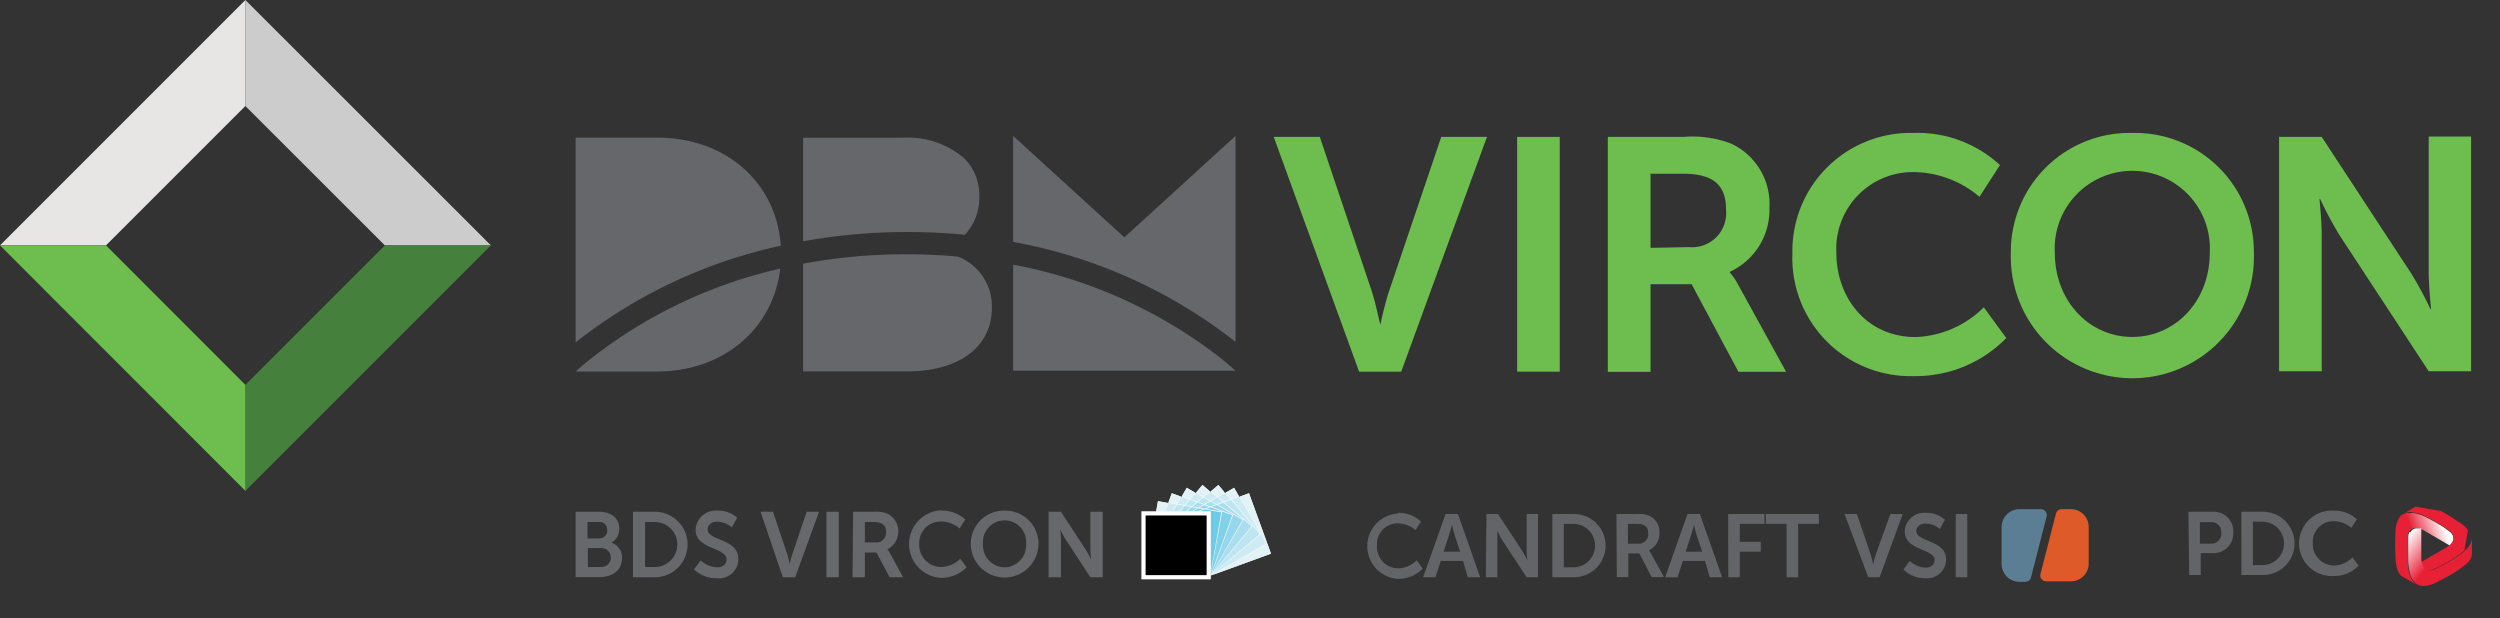 <?xml version="1.0" encoding="UTF-8"?> <svg xmlns="http://www.w3.org/2000/svg" xmlns:xlink="http://www.w3.org/1999/xlink" id="Layer_1" data-name="Layer 1" viewBox="0 0 202.34 50.03"><rect x="0" y="0" width="202.34" height="50.03" fill="#333333" stroke="none"/><defs><style>.cls-1,.cls-10{fill:none;}.cls-2{fill:#eff8fa;}.cls-3{fill:#e2f2f6;}.cls-4{fill:#ceebf4;}.cls-5{fill:#bde5f2;}.cls-6{fill:#aadeee;}.cls-7{fill:#96d7ed;}.cls-8{fill:#80d1e9;}.cls-9{fill:#6ccbe7;}.cls-10{stroke:#fff;stroke-width:0.34px;}.cls-11{fill:#67686b;}.cls-12{fill:#626467;}.cls-13{fill:#de5a28;}.cls-14{fill:#5c7e94;}.cls-15{clip-path:url(#clip-path);}.cls-16{fill:url(#linear-gradient);}.cls-17{clip-path:url(#clip-path-2);}.cls-18{fill:url(#linear-gradient-2);}.cls-19{clip-path:url(#clip-path-3);}.cls-20{fill:url(#linear-gradient-3);}.cls-21{fill:#6dbd4f;}.cls-22{fill:#66676a;}.cls-23{fill:#cdcccd;}.cls-24{fill:#e8e5e5;}.cls-25{fill:#45813d;}</style><clipPath id="clip-path"><path id="SVGID" class="cls-1" d="M196.06,40.82a.91.91,0,0,0-.45.12l-1.06.63h0a1.19,1.19,0,0,1,.61-.12,3.23,3.23,0,0,1,1.05.3,4.73,4.73,0,0,1,.45.23c.29.16.59.32.87.49a3.51,3.51,0,0,1,.4.27,2.82,2.82,0,0,1,.39.29.63.63,0,0,1,.25.43.72.72,0,0,1-.16.49,1.34,1.34,0,0,1-.35.32l-.43.25-1.71,1h0a1.38,1.38,0,0,0,.06.19.63.63,0,0,0,.63.45,1.13,1.13,0,0,0,.34-.09l.3-.14.3-.14c.38-.2.74-.41,1.09-.64a4.61,4.61,0,0,0,1-.78,1.59,1.59,0,0,0,.32-.55,1,1,0,0,0,0-.38,1.2,1.2,0,0,0-.1-.35,2.18,2.18,0,0,0-.88-.85,13.93,13.93,0,0,0-1.64-1c-.19-.1-.39-.18-.6-.27a2,2,0,0,0-.32-.12,2.07,2.07,0,0,0-.37,0Z"></path></clipPath><linearGradient id="linear-gradient" x1="-179.24" y1="1758.5" x2="-179.15" y2="1758.5" gradientTransform="matrix(-60.75, 0, 0, 60.75, -10690.36, -106785.22)" gradientUnits="userSpaceOnUse"><stop offset="0" stop-color="#e72036"></stop><stop offset="0.47" stop-color="#e72036"></stop><stop offset="1" stop-color="#fff"></stop></linearGradient><clipPath id="clip-path-2"><path id="SVGID-2" data-name="SVGID" class="cls-1" d="M194.79,41.49a.91.91,0,0,0-.35.15,1,1,0,0,0-.26.25,2.4,2.4,0,0,0-.3,1.2,15,15,0,0,0,0,1.9c0,.22,0,.43.06.66A2.1,2.1,0,0,0,194,46a1.61,1.61,0,0,0,.15.36.92.92,0,0,0,.32.33l1.09.61h0a1.26,1.26,0,0,1-.41-.48,2.93,2.93,0,0,1-.26-1.06,4.36,4.36,0,0,1,0-.51c0-.33,0-.66,0-1a4,4,0,0,1,0-.49,4.12,4.12,0,0,1,0-.48.67.67,0,0,1,.25-.43.69.69,0,0,1,.51-.1,1.29,1.29,0,0,1,.46.14l.43.25c.54.32,1.71,1,1.71,1h0a1,1,0,0,0,.13-.14.63.63,0,0,0,.08-.77,1,1,0,0,0-.26-.25,2.48,2.48,0,0,0-.26-.19l-.27-.19c-.37-.23-.73-.43-1.11-.63a4.14,4.14,0,0,0-1.15-.44,1.47,1.47,0,0,0-.36,0,1.27,1.27,0,0,0-.28,0"></path></clipPath><linearGradient id="linear-gradient-2" x1="-208.43" y1="1721.48" x2="-208.35" y2="1721.48" gradientTransform="matrix(60.73, 0, 0, -60.73, 12852.07, 104588.92)" xlink:href="#linear-gradient"></linearGradient><clipPath id="clip-path-3"><path id="SVGID-3" data-name="SVGID" class="cls-1" d="M195,43.06a1,1,0,0,0-.09.35c0,.11,0,.21,0,.32a1.84,1.84,0,0,0,0,.33c0,.43,0,.85,0,1.27a4.58,4.58,0,0,0,.19,1.23,1.59,1.59,0,0,0,.31.55,1.19,1.19,0,0,0,.31.23,1.21,1.21,0,0,0,.35.09,2.24,2.24,0,0,0,1.18-.33,14.3,14.3,0,0,0,1.66-.93q.27-.18.54-.39a1.69,1.69,0,0,0,.26-.22,2.43,2.43,0,0,0,.24-.3,1,1,0,0,0,.12-.45c0-.39,0-.84,0-1.24h0a1.23,1.23,0,0,1-.21.59,3.13,3.13,0,0,1-.79.76,3.74,3.74,0,0,1-.42.27c-.28.18-.57.36-.85.51l-.44.22a4.17,4.17,0,0,1-.44.19.66.66,0,0,1-.5,0,.65.65,0,0,1-.34-.39,1.24,1.24,0,0,1-.11-.46c0-.17,0-.33,0-.5,0-.63,0-2,0-2l-.18,0h-.15a.58.58,0,0,0-.56.33"></path></clipPath><linearGradient id="linear-gradient-3" x1="-226.01" y1="1765.3" x2="-225.92" y2="1765.3" gradientTransform="matrix(0, -60.69, -60.69, 0, 107339.84, -13669.38)" xlink:href="#linear-gradient"></linearGradient></defs><title>DBM-VirCon-3Logos-colored-rgb_resp</title><polygon class="cls-2" points="97.97 46.59 102.87 44.81 101.09 39.92 100.3 40.21 99.88 39.48 99.15 39.9 98.61 39.25 97.96 39.8 97.32 39.25 96.78 39.9 96.05 39.48 95.63 40.21 94.84 39.92 94.55 40.71 93.72 40.56 93.57 41.42 97.97 41.42 97.97 46.59"></polygon><polygon class="cls-3" points="94.49 40.7 93.72 40.56 93.57 41.42 94.22 41.42 94.49 40.7"></polygon><polygon class="cls-3" points="95.57 40.19 94.84 39.92 94.57 40.65 95.23 40.77 95.57 40.19"></polygon><polygon class="cls-4" points="95.2 40.83 94.55 40.71 94.29 41.42 94.86 41.42 95.2 40.83"></polygon><polygon class="cls-3" points="96.72 39.87 96.05 39.48 95.66 40.15 96.29 40.38 96.72 39.87"></polygon><polygon class="cls-4" points="95.87 40.88 96.25 40.43 95.63 40.21 95.3 40.78 95.87 40.88"></polygon><polygon class="cls-5" points="95.83 40.94 95.27 40.84 94.93 41.42 95.42 41.42 95.83 40.94"></polygon><polygon class="cls-3" points="97.92 39.76 97.32 39.25 96.82 39.85 97.4 40.19 97.92 39.76"></polygon><polygon class="cls-4" points="96.9 40.6 97.35 40.23 96.78 39.9 96.35 40.4 96.9 40.6"></polygon><polygon class="cls-5" points="95.94 40.89 96.45 40.98 96.85 40.65 96.31 40.45 95.94 40.89"></polygon><polygon class="cls-6" points="96.39 41.03 95.9 40.95 95.5 41.42 95.93 41.42 96.39 41.03"></polygon><polygon class="cls-3" points="99.11 39.85 98.61 39.25 98.01 39.76 98.53 40.19 99.11 39.85"></polygon><polygon class="cls-4" points="97.97 40.51 98.47 40.22 97.96 39.8 97.46 40.22 97.97 40.51"></polygon><polygon class="cls-5" points="97.9 40.55 97.41 40.26 96.97 40.63 97.46 40.8 97.9 40.55"></polygon><polygon class="cls-6" points="97.39 40.85 96.92 40.67 96.53 41 96.99 41.08 97.39 40.85"></polygon><polygon class="cls-7" points="96.9 41.13 96.47 41.05 96.03 41.42 96.4 41.42 96.9 41.13"></polygon><polygon class="cls-3" points="100.27 40.15 99.88 39.48 99.21 39.87 99.64 40.38 100.27 40.15"></polygon><polygon class="cls-4" points="99.03 40.6 99.58 40.4 99.15 39.9 98.58 40.23 99.03 40.6"></polygon><polygon class="cls-5" points="98.03 40.55 98.47 40.8 98.96 40.63 98.52 40.26 98.03 40.55"></polygon><polygon class="cls-6" points="98.4 40.83 97.97 40.59 97.53 40.83 97.97 40.99 98.4 40.83"></polygon><polygon class="cls-7" points="97.87 41.02 97.46 40.88 97.09 41.09 97.49 41.16 97.87 41.02"></polygon><polygon class="cls-8" points="97.37 41.21 97 41.14 96.52 41.42 96.79 41.42 97.37 41.21"></polygon><polygon class="cls-3" points="101.09 39.92 100.36 40.18 102.56 43.98 102.57 44.01 98.13 46.54 102.87 44.81 101.09 39.92"></polygon><polygon class="cls-4" points="100.3 40.21 99.68 40.43 102.02 43.22 102.05 43.25 97.97 46.59 102.48 43.98 100.3 40.21"></polygon><polygon class="cls-5" points="99.62 40.45 99.08 40.65 101.37 42.57 101.39 42.59 98.08 46.47 101.95 43.24 99.62 40.45"></polygon><polygon class="cls-6" points="101.3 42.6 99.01 40.68 98.55 40.85 100.61 42.04 100.64 42.06 98.15 46.35 101.3 42.6"></polygon><polygon class="cls-7" points="100.56 42.08 98.47 40.87 98.06 41.02 99.78 41.65 99.81 41.66 98.04 46.5 100.56 42.08"></polygon><polygon class="cls-8" points="97.97 41.06 97.61 41.19 98.89 41.41 98.92 41.42 97.97 46.59 99.73 41.7 97.97 41.06"></polygon><polygon class="cls-9" points="97.97 46.47 98.84 41.47 97.49 41.23 97 41.42 97.97 41.42 97.97 46.47"></polygon><rect x="92.55" y="41.55" width="5.28" height="5.17"></rect><rect class="cls-10" x="92.55" y="41.55" width="5.28" height="5.17"></rect><path class="cls-11" d="M46.59,41.42h1.9c.95,0,1.63.49,1.63,1.36a1.26,1.26,0,0,1-.64,1.14h0a1.24,1.24,0,0,1,.86,1.25c0,1.06-.85,1.54-1.83,1.54H46.59Zm1.9,2.16a.63.63,0,0,0,.65-.68.6.6,0,0,0-.67-.65h-.92v1.33Zm.09,2.31a.77.77,0,1,0,0-1.53h-1v1.53Z"></path><path class="cls-11" d="M51.23,41.42H53a2.65,2.65,0,1,1,0,5.3H51.23ZM53,45.89a1.82,1.82,0,0,0,0-3.64h-.79v3.64Z"></path><path class="cls-11" d="M56.71,45.36a2.14,2.14,0,0,0,1.32.56c.41,0,.77-.21.77-.64,0-1-2.5-.79-2.5-2.41a1.63,1.63,0,0,1,1.78-1.54,2.25,2.25,0,0,1,1.58.57l-.42.78a2,2,0,0,0-1.17-.46c-.45,0-.8.26-.8.63,0,.94,2.49.71,2.49,2.4A1.57,1.57,0,0,1,58,46.8a2.57,2.57,0,0,1-1.83-.72Z"></path><path class="cls-11" d="M61.56,41.42h1l1.16,3.45c.1.31.19.78.2.78h0a6.64,6.64,0,0,1,.2-.78l1.17-3.45h1l-1.93,5.3h-1Z"></path><path class="cls-11" d="M66.89,41.42h1v5.3h-1Z"></path><path class="cls-11" d="M69.05,41.42h1.71a2.35,2.35,0,0,1,1.06.15,1.62,1.62,0,0,1,0,2.89v0a1,1,0,0,1,.18.26l1.09,2H72l-1.06-2H70v2h-1Zm1.82,2.48a.77.77,0,0,0,.84-.83c0-.51-.22-.82-1-.82H70V43.9Z"></path><path class="cls-11" d="M76.13,41.33a2.77,2.77,0,0,1,2,.72l-.47.72a2.31,2.31,0,0,0-1.44-.56A1.73,1.73,0,0,0,74.4,44a1.78,1.78,0,0,0,1.78,1.89,2.29,2.29,0,0,0,1.54-.67l.51.7a2.86,2.86,0,0,1-2.08.85,2.74,2.74,0,0,1,0-5.47Z"></path><path class="cls-11" d="M81.31,41.33A2.68,2.68,0,0,1,84.05,44a2.74,2.74,0,1,1-5.48,0A2.68,2.68,0,0,1,81.31,41.33Zm0,4.59A1.79,1.79,0,0,0,83.05,44a1.75,1.75,0,1,0-3.49,0A1.79,1.79,0,0,0,81.31,45.92Z"></path><path class="cls-11" d="M84.87,41.42h1l2,3.06a7.7,7.7,0,0,1,.44.82h0s-.06-.51-.06-.82V41.42h1v5.3h-1l-2-3.06a7.7,7.7,0,0,1-.44-.82h0s.06.51.06.82v3.06h-1Z"></path><path class="cls-12" d="M113.12,41.51a2.64,2.64,0,0,1,1.89.7l-.44.69a2.28,2.28,0,0,0-1.4-.54,1.67,1.67,0,0,0-1.72,1.76A1.73,1.73,0,0,0,113.18,46a2.2,2.2,0,0,0,1.48-.65l.49.67a2.76,2.76,0,0,1-2,.83,2.65,2.65,0,0,1,0-5.29Z"></path><path class="cls-12" d="M118.41,45.4h-1.8l-.43,1.32h-1L117,41.6h1l1.8,5.12h-1Zm-.9-2.92s-.12.51-.22.8l-.45,1.37h1.34l-.46-1.37c-.09-.29-.2-.8-.2-.8Z"></path><path class="cls-12" d="M120.31,41.6h.93l1.94,2.95c.19.3.43.8.43.8h0s-.05-.49-.05-.8V41.6h.92v5.12h-.92l-1.94-2.95c-.19-.3-.43-.8-.43-.8h0s0,.49,0,.8v2.95h-.93Z"></path><path class="cls-12" d="M125.64,41.6h1.75a2.56,2.56,0,1,1,0,5.12h-1.75Zm1.7,4.32a1.76,1.76,0,0,0,0-3.52h-.77v3.52Z"></path><path class="cls-12" d="M130.83,41.6h1.65a2.41,2.41,0,0,1,1,.14,1.44,1.44,0,0,1,.83,1.4,1.48,1.48,0,0,1-.86,1.4h0a1.22,1.22,0,0,1,.17.25l1.06,1.92h-1l-1-1.92h-.89v1.92h-.93Zm1.76,2.4a.75.75,0,0,0,.81-.81c0-.49-.21-.79-.94-.79h-.7V44Z"></path><path class="cls-12" d="M138,45.4h-1.8l-.43,1.32h-1l1.81-5.12h1l1.8,5.12h-1Zm-.9-2.92s-.12.51-.22.8l-.45,1.37h1.34l-.46-1.37c-.09-.29-.2-.8-.2-.8Z"></path><path class="cls-12" d="M139.87,41.6h2.94v.8h-2v1.45h1.7v.8h-1.7v2.07h-.93Z"></path><path class="cls-12" d="M144.6,42.4h-1.68v-.8h4.29v.8h-1.68v4.32h-.93Z"></path><path class="cls-12" d="M149.29,41.6h1l1.13,3.33c.1.3.19.75.19.75h0s.09-.45.19-.75L153,41.6h1l-1.87,5.12h-.92Z"></path><path class="cls-12" d="M154.56,45.4a2.07,2.07,0,0,0,1.28.54c.39,0,.74-.2.74-.62,0-.91-2.42-.75-2.42-2.32a1.58,1.58,0,0,1,1.72-1.49,2.18,2.18,0,0,1,1.53.55l-.4.76a1.87,1.87,0,0,0-1.14-.45c-.43,0-.77.25-.77.61,0,.91,2.41.69,2.41,2.32a1.53,1.53,0,0,1-1.69,1.5,2.45,2.45,0,0,1-1.76-.7Z"></path><path class="cls-12" d="M158.29,41.6h.93v5.12h-.93Z"></path><path class="cls-13" d="M167.62,41.21h-.76a.48.48,0,0,0-.46.36l-1.25,4.88a.48.48,0,0,0,.46.6h2a1.44,1.44,0,0,0,1.44-1.44v-3A1.44,1.44,0,0,0,167.62,41.21Z"></path><path class="cls-14" d="M165.14,41.21h-1.73A1.45,1.45,0,0,0,162,42.65v3a1.45,1.45,0,0,0,1.44,1.44h.48a.47.47,0,0,0,.46-.36c.4-1.54.89-3.47,1.25-4.88A.48.48,0,0,0,165.14,41.21Z"></path><path class="cls-12" d="M177.12,41.42h2a1.57,1.57,0,0,1,1.63,1.66,1.59,1.59,0,0,1-1.63,1.69h-1v1.77h-.93ZM178.93,44a.8.8,0,0,0,.85-.88.79.79,0,0,0-.84-.86h-.89V44Z"></path><path class="cls-12" d="M181.41,41.42h1.74a2.56,2.56,0,1,1,0,5.12h-1.74Zm1.69,4.32a1.76,1.76,0,0,0,0-3.52h-.76v3.52Z"></path><path class="cls-12" d="M188.87,41.33a2.63,2.63,0,0,1,1.88.7l-.44.69a2.28,2.28,0,0,0-1.4-.54,1.67,1.67,0,0,0-1.72,1.76,1.73,1.73,0,0,0,1.73,1.83,2.2,2.2,0,0,0,1.48-.65l.49.67a2.73,2.73,0,0,1-2,.83,2.65,2.65,0,1,1,0-5.29Z"></path><g class="cls-15"><rect class="cls-16" x="194.15" y="40.35" width="6.23" height="6.29" transform="matrix(0.17, -0.98, 0.98, 0.17, 120.17, 230.22)"></rect></g><g class="cls-17"><rect class="cls-18" x="192.98" y="40.81" width="6.54" height="7.12" transform="matrix(0.94, -0.34, 0.34, 0.94, -3.34, 69.79)"></rect></g><g class="cls-19"><rect class="cls-20" x="193.92" y="41.59" width="6.97" height="7.03" transform="translate(35.96 167.33) rotate(-50)"></rect></g><path class="cls-21" d="M103.09,11.08h3.73L111,23.49c.37,1.1.69,2.79.72,2.79h0s.35-1.69.73-2.79l4.2-12.41h3.7l-6.94,19H110Z"></path><path class="cls-21" d="M122.79,11.08h3.45v19h-3.45Z"></path><path class="cls-21" d="M130.13,11.08h6.14a8.75,8.75,0,0,1,3.83.54,5.37,5.37,0,0,1,3.11,5.2A5.5,5.5,0,0,1,140,22v.05a4.77,4.77,0,0,1,.65.94l3.91,7.1h-3.86L136.91,23h-3.32v7.1h-3.46ZM136.7,20a2.76,2.76,0,0,0,3-3c0-1.82-.78-2.94-3.49-2.94h-2.62v6Z"></path><path class="cls-21" d="M154.87,10.76a9.83,9.83,0,0,1,7,2.6l-1.66,2.57a8.38,8.38,0,0,0-5.2-2,6.2,6.2,0,0,0-6.38,6.54c0,3.62,2.44,6.81,6.41,6.81a8.22,8.22,0,0,0,5.52-2.41l1.82,2.49a10.25,10.25,0,0,1-7.48,3.08,9.56,9.56,0,0,1-9.83-9.92A9.56,9.56,0,0,1,154.87,10.76Z"></path><path class="cls-21" d="M172.58,10.76a9.62,9.62,0,0,1,9.84,9.7,9.84,9.84,0,1,1-19.67,0A9.61,9.61,0,0,1,172.58,10.76Zm0,16.51c3.49,0,6.27-2.9,6.27-6.81a6.28,6.28,0,1,0-12.54,0C166.31,24.37,169.1,27.27,172.58,27.27Z"></path><path class="cls-21" d="M184.46,11.08h3.45l7.21,11A27.48,27.48,0,0,1,196.7,25h.06s-.19-1.83-.19-2.95v-11H200v19h-3.43l-7.21-11a29.6,29.6,0,0,1-1.58-2.95h-.05s.18,1.82.18,2.95v11h-3.45Z"></path><path class="cls-22" d="M65,21.34v8.72h8.41c4.13,0,6.87-1.92,6.87-5.16v-.06a4.31,4.31,0,0,0-2.75-4.07c-1.39-.13-2.81-.19-4.23-.19A45.44,45.44,0,0,0,65,21.34Z"></path><path class="cls-22" d="M73.34,18.78A47,47,0,0,1,78.1,19a4.42,4.42,0,0,0,1.16-3.13v-.05a4.21,4.21,0,0,0-1.21-3,7,7,0,0,0-5-1.67H65v8.38A46.42,46.42,0,0,1,73.34,18.78Z"></path><path class="cls-22" d="M98.91,29.07A39.06,39.06,0,0,0,82,21.42V30h18Z"></path><path class="cls-22" d="M100,27.67h0V11l-9,8.21L82,11v8.58A41,41,0,0,1,100,27.67Z"></path><path class="cls-22" d="M46.64,27.67a40.63,40.63,0,0,1,16.55-7.78c-.32-5-4.33-8.75-10-8.75H46.59V27.71Z"></path><path class="cls-22" d="M63.15,21.74a38.71,38.71,0,0,0-15.38,7.33c-.4.32-.8.65-1.18,1h6.57C58.67,30.06,62.6,26.5,63.15,21.74Z"></path><polygon class="cls-23" points="19.86 0 39.73 19.86 31.15 19.86 19.86 8.58 19.86 0"></polygon><polygon class="cls-24" points="19.86 0 0 19.86 8.58 19.86 19.86 8.58 19.86 0"></polygon><polygon class="cls-25" points="19.86 39.73 39.73 19.86 31.15 19.86 19.86 31.15 19.86 39.73"></polygon><polygon class="cls-21" points="19.86 39.73 0 19.86 8.58 19.86 19.86 31.15 19.86 39.73"></polygon></svg> 